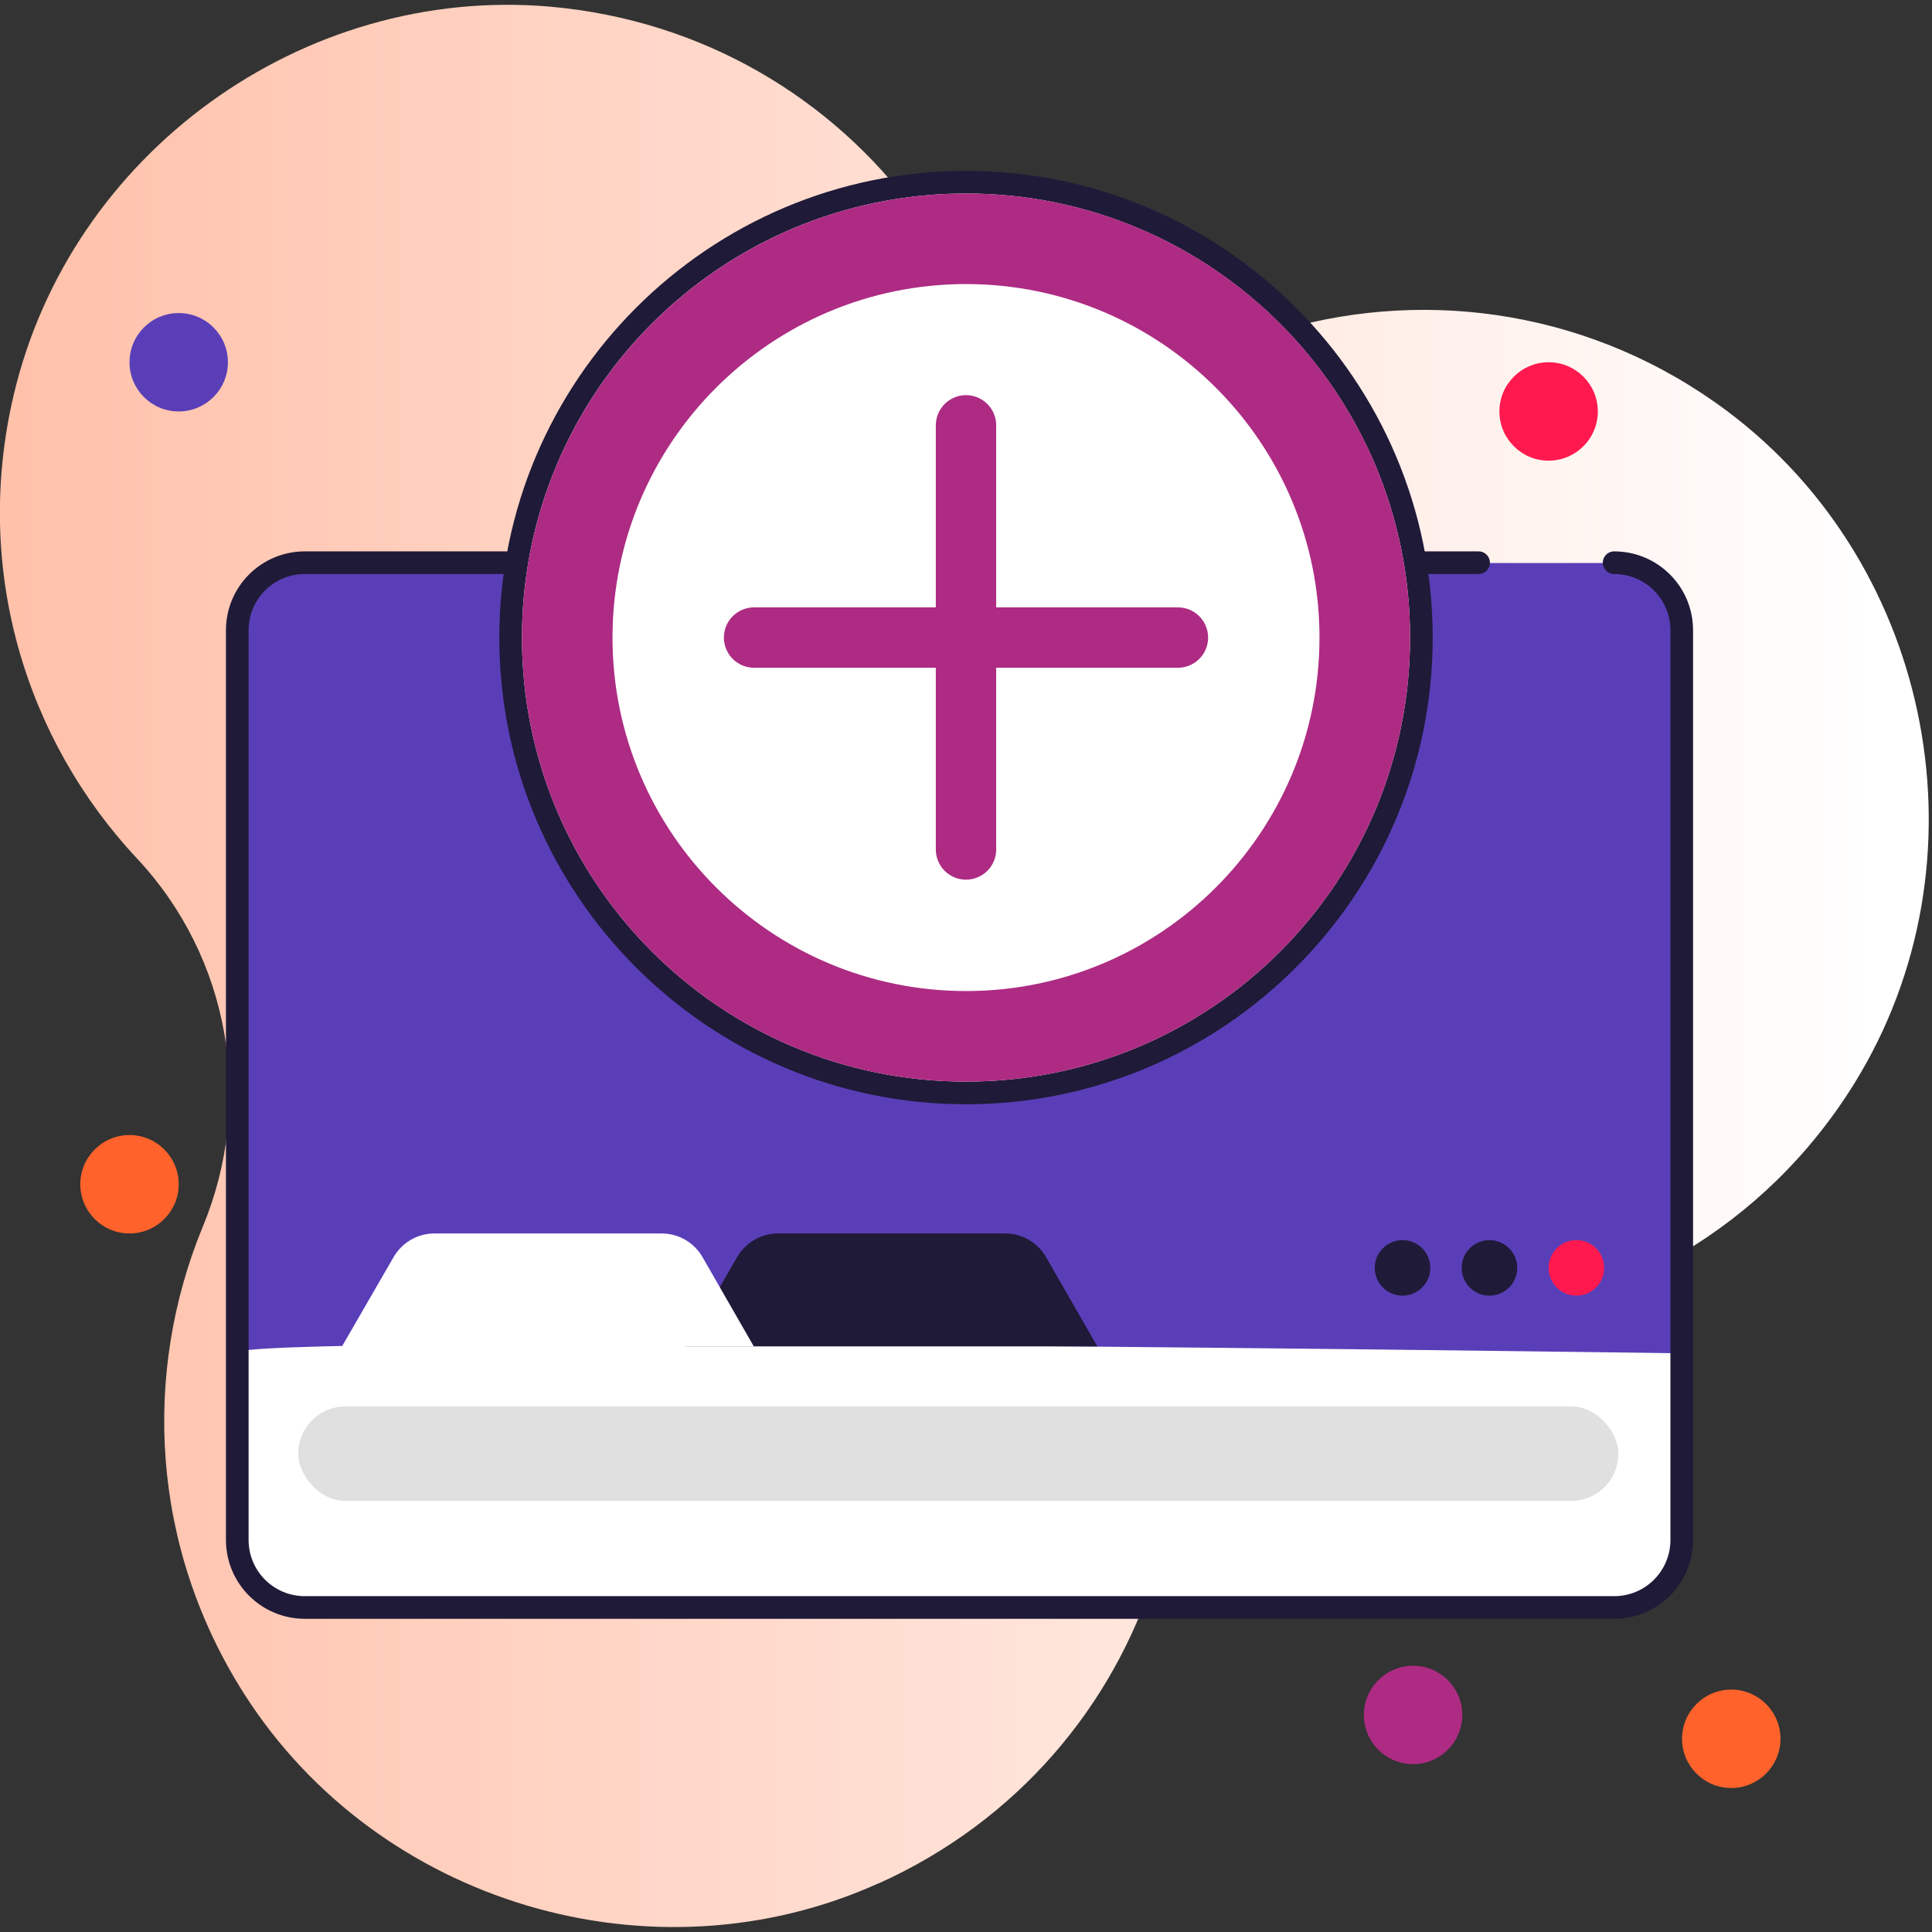 <?xml version="1.0" encoding="UTF-8"?><svg id="Layer_1" xmlns="http://www.w3.org/2000/svg" xmlns:xlink="http://www.w3.org/1999/xlink" viewBox="0 0 64 64"><rect x="0" y="0" width="64" height="64" fill="#333333" stroke="none"/><defs><style>.cls-1{fill:url(#linear-gradient);}.cls-2{fill:#fff;}.cls-3{fill:#ff194f;}.cls-4{fill:#ff632b;}.cls-5{fill:#ad2b83;}.cls-6{fill:#e0e0e0;}.cls-7{fill:#1f1a38;}.cls-8{fill:#5a3eb8;}.cls-9{stroke:#ad2b83;stroke-width:2px;}.cls-9,.cls-10{fill:none;stroke-linecap:round;stroke-miterlimit:10;}.cls-10{stroke:#1f1a38;stroke-width:.75px;}</style><linearGradient id="linear-gradient" x1="-473.07" y1="-907.37" x2="-534.91" y2="-907.37" gradientTransform="translate(-472.63 -875.37) rotate(-180)" gradientUnits="userSpaceOnUse"><stop offset="0" stop-color="#ffc1aa"/><stop offset="1" stop-color="#fff"/></linearGradient></defs><path class="cls-1" d="m29.13,62.38c4.58-2.07,7.74-5.87,9.12-10.23,1.45-4.58,5.31-8,10.1-8.34,5.18-.37,10.12-3.13,13.09-7.94,4.5-7.29,2.64-17.1-4.21-22.24-4.4-3.3-9.84-4.1-14.69-2.72-4.51,1.29-9.45-.14-12.23-3.92C27.57,3.27,23.3.67,18.22.22,10.02-.49,2.33,5.08.45,13.1c-1.35,5.75.4,11.4,4.09,15.34,3.07,3.28,3.9,8.04,2.18,12.19-2.01,4.87-1.73,10.63,1.38,15.5,4.43,6.93,13.53,9.64,21.02,6.25Z"/><path class="cls-2" d="m53.47,18.64c1.24,0,2.24,1,2.24,2.24v30.13c0,1.24-1,2.24-2.24,2.24H10.1c-1.24,0-2.24-1-2.24-2.24v-30.13c0-1.24,1-2.24,2.24-2.24h38.88"/><circle class="cls-4" cx="4.29" cy="39.23" r="1.63"/><circle class="cls-3" cx="51.3" cy="13.63" r="1.63"/><circle class="cls-4" cx="57.35" cy="57.6" r="1.63"/><circle class="cls-5" cx="46.81" cy="56.81" r="1.63"/><circle class="cls-8" cx="5.92" cy="12" r="1.63"/><circle class="cls-8" cx="11.36" cy="20.65" r="1.63"/><path class="cls-8" d="m7.86,44.83v-23.94c0-1.24,1-2.24,2.24-2.24h43.37c1.24,0,2.24,1,2.24,2.24v23.94s-48.55-.69-47.86,0Z"/><path class="cls-10" d="m53.47,18.64c1.24,0,2.24,1,2.24,2.24v30.13c0,1.24-1,2.24-2.24,2.24H10.1c-1.24,0-2.24-1-2.24-2.24v-30.13c0-1.24,1-2.24,2.24-2.24h38.88"/><path class="cls-2" d="m32,36.2c-8.32,0-15.08-6.77-15.08-15.08s6.77-15.08,15.08-15.08,15.08,6.77,15.08,15.08-6.77,15.08-15.08,15.08Z"/><path class="cls-7" d="m32,6.41c8.12,0,14.71,6.58,14.71,14.71s-6.58,14.71-14.71,14.71-14.71-6.58-14.71-14.71,6.58-14.71,14.71-14.71m0-.75c-8.52,0-15.46,6.93-15.46,15.46s6.93,15.46,15.46,15.46,15.46-6.93,15.46-15.46-6.93-15.46-15.46-15.46h0Z"/><path class="cls-5" d="m32,9.41c6.46,0,11.71,5.25,11.71,11.71s-5.25,11.71-11.71,11.71-11.71-5.25-11.71-11.71,5.25-11.71,11.71-11.71m0-3c-8.12,0-14.71,6.58-14.71,14.71s6.58,14.71,14.71,14.71,14.71-6.58,14.71-14.71-6.58-14.71-14.71-14.71h0Z"/><circle class="cls-7" cx="46.46" cy="42" r=".92"/><circle class="cls-7" cx="49.34" cy="42" r=".92"/><circle class="cls-3" cx="52.22" cy="42" r=".92"/><rect class="cls-6" x="9.88" y="46.59" width="43.73" height="3.13" rx="1.56" ry="1.56"/><path class="cls-7" d="m33.31,40.86h-7.54c-.56,0-1.07.3-1.35.78l-1.71,2.96h13.64l-1.7-2.96c-.28-.48-.79-.78-1.35-.78Z"/><path class="cls-2" d="m21.93,40.86h-7.54c-.56,0-1.07.3-1.35.78l-1.71,2.96h13.64l-1.7-2.96c-.28-.48-.79-.78-1.35-.78Z"/><line class="cls-9" x1="24.98" y1="21.12" x2="39.02" y2="21.12"/><line class="cls-9" x1="32" y1="14.09" x2="32" y2="28.14"/></svg>